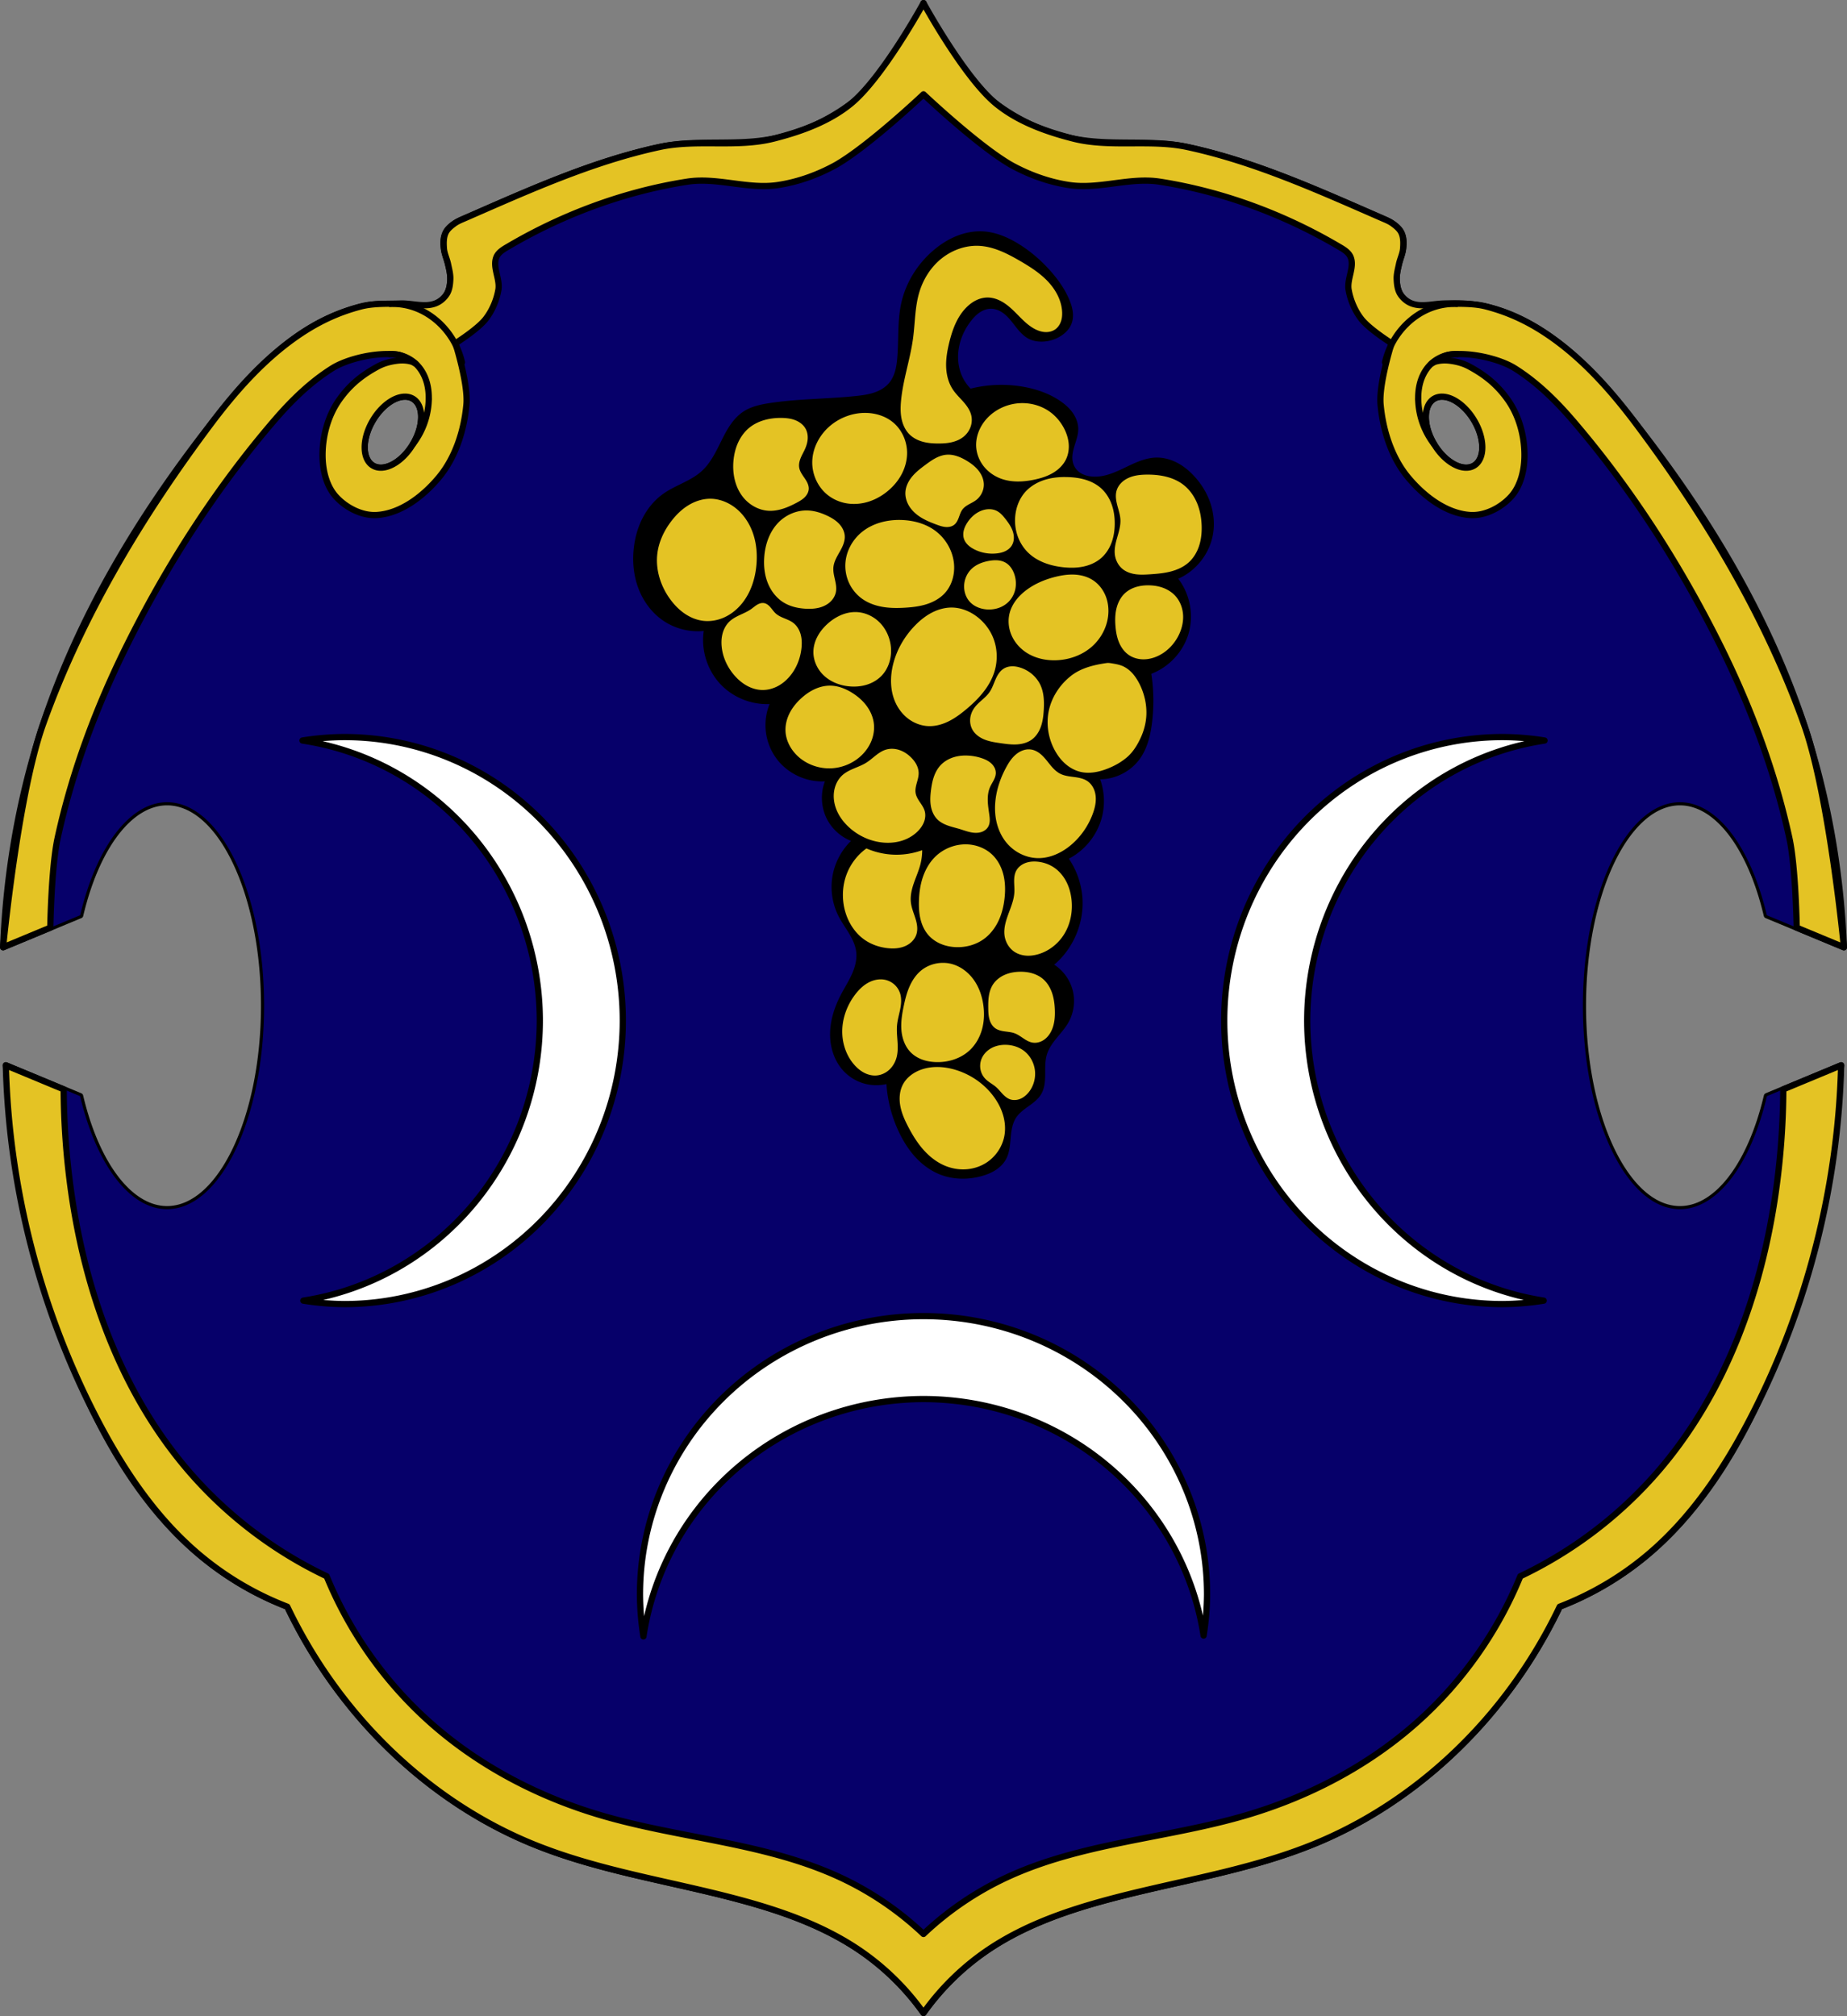 <svg xmlns="http://www.w3.org/2000/svg" width="890.82" viewBox="0 0 890.825 972.461"><rect x="0" y="0" width="890.825" height="972.461" fill="#808080" stroke="none"/><path d="M445.42 1.497c-6.351 19.265-18.781 36.477-35.07 48.563-10.988 8.151-23.711 14-37.11 16.777-18.04 3.74-37.08.188-55.07 4.063-32.531 7-63.26 20.975-93.76 34.28-1.843.804-3.694 1.634-5.373 2.744-1.68 1.111-3.194 2.545-4.102 4.342-1.17 2.316-1.244 5.05-.822 7.611.422 2.56 1.308 5.02 1.986 7.521.643 2.376 1.102 4.821 1.092 7.283 0 2.462-.506 4.952-1.682 7.115-1.374 2.528-3.731 4.56-6.363 5.564-2.633 1-5.635.075-8.453.086-8.05.032-16.268-1.718-24.14-.055-11.872 2.509-23.26 7.76-33.26 14.803-16.269 11.461-29.405 26.774-41.676 42.44-34.23 43.701-63.38 91.95-80.83 144.65-11.491 34.713-17.791 71.09-19.277 107.63l37.16-15.443c7.897-33.35 24.12-54.46 41.877-54.51 25.859 0 46.822 43.941 46.822 98.15 0 54.2-20.963 98.15-46.822 98.14-17.779-.019-34.02-21.14-41.92-54.53L2.812 513.838c1.212 14.736 3.047 29.426 5.385 44.02 6.907 43.13 18.297 85.86 37.76 124.96 12.3 24.716 28.02 48.13 48.998 66.08a151.553 151.553 0 0 0 43.602 26.07 241.626 241.626 0 0 0 31.467 49.45c23.08 28.05 52.732 50.865 86.31 64.729 32.892 13.582 68.64 18.394 102.94 27.871 19.239 5.316 38.28 12.227 54.84 23.375a121.99 121.99 0 0 1 31.3 30.549 122.057 122.057 0 0 1 31.3-30.55c16.556-11.148 35.601-18.06 54.84-23.375 34.3-9.478 70.05-14.289 102.94-27.871 33.575-13.864 63.23-36.678 86.31-64.729a241.344 241.344 0 0 0 31.467-49.45 151.633 151.633 0 0 0 43.602-26.07c20.979-17.946 36.698-41.36 48.998-66.08 19.462-39.11 30.853-81.83 37.76-124.96 2.337-14.598 4.173-29.29 5.385-44.02l-35.814 14.883c-7.901 33.385-24.14 54.51-41.92 54.53-25.859 0-46.822-43.94-46.822-98.14 0-54.21 20.963-98.15 46.822-98.15 17.762.05 33.98 21.16 41.877 54.51l37.16 15.443c-1.487-36.536-7.787-72.913-19.277-107.63-17.444-52.698-46.598-100.95-80.83-144.65-12.271-15.667-25.407-30.981-41.676-42.44-9.998-7.04-21.23-12.59-33.26-14.803a66.07 66.07 0 0 0-24.14.055c-2.709.971-5.764.94-8.453-.086a12.304 12.304 0 0 1-6.363-5.564c-1.175-2.163-1.672-4.653-1.682-7.115 0-2.462.449-4.907 1.092-7.283.678-2.505 1.564-4.961 1.986-7.521.422-2.56.348-5.295-.822-7.611-.908-1.797-2.422-3.231-4.102-4.342-1.68-1.111-3.53-1.94-5.373-2.744-30.501-13.306-61.23-27.28-93.76-34.28-17.995-3.875-37.03-.323-55.07-4.063-13.397-2.777-26.12-8.626-37.11-16.777-16.292-12.09-28.721-29.3-35.07-48.563zm250.41 189.84c5.143.199 11.146 4.712 15.12 11.363 5.317 8.906 5.315 18.701-.006 21.879-5.321 3.178-13.946-1.466-19.264-10.373s-5.316-18.704.006-21.881c1.195-.713 2.601-1.048 4.146-.988zm-500.82 0c1.546-.06 2.952.275 4.146.988 5.322 3.177 5.324 12.974.006 21.881s-13.943 13.551-19.264 10.373c-5.323-3.175-5.327-12.971 0-21.879 3.971-6.651 9.974-11.164 15.12-11.363z" fill-rule="evenodd" stroke="#000" stroke-linejoin="round" stroke-width="3"/><path d="M445.42 1.497c-6.351 19.265-18.781 36.477-35.07 48.563-10.988 8.151-23.711 14-37.11 16.777-18.04 3.74-37.08.188-55.07 4.063-32.531 7-63.26 20.975-93.76 34.28-1.843.804-3.694 1.634-5.373 2.744-1.68 1.111-3.194 2.545-4.102 4.342-1.17 2.316-1.244 5.05-.822 7.611.422 2.56 1.308 5.02 1.986 7.521.643 2.376 1.102 4.821 1.092 7.283 0 2.462-.506 4.952-1.682 7.115-1.374 2.528-3.731 4.56-6.363 5.564-2.633 1-5.635.075-8.453.086-8.05.032-16.268-1.718-24.14-.055-11.872 2.509-23.26 7.76-33.26 14.803-16.269 11.461-29.405 26.774-41.676 42.44-34.23 43.701-63.38 91.95-80.83 144.65-11.491 34.713-17.791 71.09-19.277 107.63l37.16-15.443c7.896-33.35 24.12-54.46 41.877-54.51 25.859 0 46.823 43.941 46.822 98.15 0 54.2-20.963 98.15-46.822 98.14-17.779-.019-34.02-21.14-41.92-54.53L2.813 513.838c1.212 14.736 3.047 29.426 5.385 44.02 6.907 43.13 18.298 85.86 37.76 124.96 12.3 24.716 28.02 48.13 48.998 66.08a151.553 151.553 0 0 0 43.602 26.07 241.626 241.626 0 0 0 31.467 49.45c23.08 28.05 52.732 50.865 86.31 64.729 32.892 13.582 68.64 18.394 102.94 27.871 19.239 5.316 38.28 12.227 54.84 23.375a121.99 121.99 0 0 1 31.3 30.549 122.057 122.057 0 0 1 31.3-30.55c16.556-11.148 35.601-18.06 54.84-23.375 34.3-9.478 70.05-14.289 102.94-27.871 33.575-13.864 63.23-36.678 86.31-64.729a241.344 241.344 0 0 0 31.467-49.45 151.633 151.633 0 0 0 43.602-26.07c20.979-17.946 36.698-41.36 48.998-66.08 19.462-39.11 30.853-81.83 37.76-124.96 2.337-14.598 4.173-29.29 5.385-44.02l-35.814 14.883c-7.901 33.385-24.14 54.51-41.92 54.53-25.859 0-46.822-43.94-46.822-98.14 0-54.21 20.963-98.15 46.822-98.15 17.762.05 33.98 21.16 41.877 54.51l37.16 15.443c-1.487-36.536-7.787-72.913-19.277-107.63-17.444-52.698-46.598-100.95-80.83-144.65-12.271-15.667-25.407-30.981-41.676-42.44-9.998-7.04-21.23-12.59-33.26-14.803a66.07 66.07 0 0 0-24.14.055c-2.709.971-5.764.94-8.453-.086a12.304 12.304 0 0 1-6.363-5.564c-1.175-2.163-1.672-4.653-1.682-7.115 0-2.462.449-4.907 1.092-7.283.678-2.505 1.564-4.961 1.986-7.521.422-2.56.348-5.295-.822-7.611-.908-1.797-2.422-3.231-4.102-4.342-1.68-1.111-3.53-1.94-5.373-2.744-30.501-13.306-61.23-27.28-93.76-34.28-17.995-3.875-37.03-.323-55.07-4.063-13.397-2.777-26.12-8.626-37.11-16.777-16.292-12.09-28.721-29.3-35.07-48.563m250.41 189.84c5.143.199 11.146 4.712 15.12 11.363 5.317 8.906 5.315 18.701-.006 21.879-5.321 3.178-13.946-1.466-19.264-10.373s-5.316-18.704.006-21.881c1.195-.713 2.601-1.048 4.146-.988m-500.82 0h.004c1.546-.06 2.952.275 4.146.988 5.322 3.177 5.324 12.974.006 21.881s-13.943 13.551-19.264 10.373c-5.323-3.175-5.327-12.971 0-21.879 3.971-6.651 9.974-11.164 15.12-11.363" fill="#06006a"/><g stroke="#000" stroke-width="3"><g fill-rule="evenodd"><path d="M445.41 1.497s-19.609 35.93-35.07 48.563c-10.513 8.588-23.952 13.43-37.11 16.777-17.839 4.538-37.08.188-55.07 4.063-32.531 7-63.26 20.975-93.76 34.28-1.843.804-3.764 1.538-5.373 2.744-1.593 1.194-3.267 2.534-4.102 4.342-1.069 2.317-1.014 5.067-.822 7.611.195 2.586 1.462 4.982 1.986 7.521.496 2.404 1.194 4.83 1.092 7.283-.101 2.435-.385 5.05-1.682 7.115-1.315 2.092-3.432 3.844-5.764 4.664-5.253 1.848-11.142-.265-16.707-.064-6.36.229-12.883-.169-19.04 1.445-10.929 2.867-20.736 7.436-30.705 14.354-16.29 11.304-29.788 26.573-41.676 42.44-33.11 44.21-62.23 92.64-80.83 144.65C8.506 383.605 1.5 456.915 1.5 456.915l22.752-9.455s.47-29.06 3.537-43.18c7.093-32.631 19.06-64.37 34.01-94.23 19.2-38.37 42.741-75.03 70.73-107.54 8.116-9.429 17.237-18.318 27.781-24.92 6.848-4.287 20.841-7.898 31.459-6.51 3.207.419 8.674 4.344 8.674 4.344s-1.325-.821-2.066-1.025c-2.01-.553-4.167-.694-6.242-.48-3.447.354-6.941 1.236-9.986 2.891-7.209 3.917-13.213 8.46-18.605 16.11-5.581 7.919-8.235 18.269-7.957 27.953.19 6.622 2.051 13.889 6.529 18.771 4.836 5.273 12.447 9.214 19.588 8.773 11.665-.72 22.518-9.173 29.992-18.16 7.997-9.614 12.12-22.643 13.264-35.1.92-9.977-5.305-29.586-5.305-29.586s10.881-6.831 14.689-11.834c3.061-4.02 5.142-8.935 6.02-13.91.925-5.221-2.983-10.994-.922-15.879 1.05-2.488 3.792-3.941 6.121-5.307 26.26-15.399 55.821-26.327 85.9-31.01 14.391-2.242 29.26 3.79 43.666 1.633 9.828-1.472 19.468-4.972 28.16-9.795 15.965-9.236 42.12-33.973 42.12-33.973s26.15 24.737 42.12 33.973c8.689 4.823 18.329 8.323 28.16 9.795 14.404 2.158 29.27-3.875 43.666-1.633 30.08 4.686 59.64 15.614 85.9 31.01 2.329 1.366 5.071 2.819 6.121 5.307 2.061 4.885-1.849 10.658-.924 15.879.881 4.975 2.965 9.89 6.03 13.91 3.809 5 14.689 11.834 14.689 11.834s-6.225 19.609-5.305 29.586c1.148 12.453 5.266 25.481 13.264 35.1 7.474 8.985 18.327 17.438 29.992 18.16 7.141.441 14.752-3.501 19.588-8.773 4.478-4.882 6.339-12.149 6.529-18.771.278-9.684-2.376-20.03-7.957-27.953-5.393-7.652-11.398-12.195-18.607-16.11-3.045-1.654-6.539-2.536-9.986-2.891-2.076-.213-4.228-.073-6.24.48-.742.204-2.068 1.025-2.068 1.025s5.467-3.924 8.674-4.344c10.618-1.389 24.613 2.223 31.461 6.51 10.544 6.602 19.666 15.491 27.781 24.92 27.991 32.519 51.53 69.18 70.73 107.54 14.946 29.862 26.913 61.6 34.01 94.23 3.067 14.11 3.537 43.18 3.537 43.18l22.752 9.455s-7.01-73.31-19.277-107.63c-18.596-52.01-47.712-100.44-80.83-144.65-11.887-15.869-25.386-31.14-41.676-42.44-9.969-6.918-19.778-11.487-30.707-14.354-6.156-1.615-12.679-1.216-19.04-1.445-5.565-.2-11.454 1.913-16.707.064-2.331-.82-4.446-2.572-5.762-4.664-1.297-2.063-1.58-4.68-1.682-7.115-.102-2.453.596-4.879 1.092-7.283.524-2.54 1.791-4.936 1.986-7.521.192-2.545.247-5.294-.822-7.611-.834-1.808-2.508-3.148-4.102-4.342-1.609-1.206-3.53-1.94-5.373-2.744-30.501-13.306-61.23-27.28-93.76-34.28-17.995-3.875-37.23.476-55.07-4.063-13.156-3.347-26.595-8.189-37.11-16.777-15.464-12.633-35.07-48.563-35.07-48.563zM195 191.347c1.546-.06 2.952.275 4.146.988 5.321 3.178 5.323 12.973.006 21.879-5.317 8.907-13.942 13.552-19.264 10.375-5.321-3.178-5.323-12.973-.006-21.879 3.971-6.651 9.974-11.164 15.12-11.363zm500.82 0c5.143.199 11.146 4.712 15.12 11.363 5.317 8.906 5.315 18.701-.006 21.879-5.321 3.177-13.946-1.468-19.264-10.375-5.317-8.906-5.315-18.701.006-21.879 1.195-.713 2.601-1.048 4.146-.988zM2.81 513.847c1.489 58.61 16.356 116.84 43.14 168.99 12.608 24.544 28.09 48.07 48.998 66.08a148.42 148.42 0 0 0 43.602 26.07 241.626 241.626 0 0 0 31.467 49.45c23.08 28.05 52.732 50.865 86.31 64.729 32.892 13.582 68.64 18.392 102.94 27.871 19.238 5.316 38.28 12.228 54.84 23.375a122.048 122.048 0 0 1 31.3 30.539 122.255 122.255 0 0 1 31.3-30.539c16.557-11.147 35.602-18.06 54.84-23.375 34.3-9.479 70.05-14.289 102.94-27.871 33.575-13.864 63.23-36.679 86.31-64.729a241.274 241.274 0 0 0 31.467-49.45 148.596 148.596 0 0 0 43.602-26.07c20.904-18.01 36.39-41.534 48.998-66.08 26.789-52.15 41.656-110.38 43.14-168.99L860.1 525.443a365.287 365.287 0 0 1-3.643 49.701c-6.861 48.18-23.99 95.85-55.42 133.01-18.546 21.927-41.82 39.836-67.766 52.15-10.942 26.778-28.05 51.01-49.627 70.28-23.649 21.13-52.45 36.16-82.88 45.09-38.21 11.214-79.29 13.14-115.37 29.977a151.203 151.203 0 0 0-39.988 27.21 151.344 151.344 0 0 0-39.988-27.21c-36.08-16.834-77.17-18.763-115.37-29.977-30.427-8.93-59.23-23.967-82.88-45.09-21.573-19.271-38.685-43.505-49.627-70.28-25.946-12.31-49.22-30.22-67.764-52.15-31.43-37.16-48.561-84.83-55.42-133.01a365.608 365.608 0 0 1-3.643-49.701L2.81 513.847z" fill="#e4c324" stroke-linejoin="round"/><g fill="none" stroke-linecap="round"><path d="M187.91 170.787c5.03-.234 10.119 1.864 13.524 5.572 2.106 2.294 3.565 5.142 4.406 8.141.841 2.998 1.077 6.146.912 9.256a36.918 36.918 0 0 1-7.6 20.467M188.14 146.567a32.215 32.215 0 0 1 12.906 2.251c4.191 1.665 8.01 4.217 11.255 7.353a37.86 37.86 0 0 1 10.505 18.609M702.9 170.787c-5.03-.234-10.119 1.864-13.524 5.572-2.106 2.294-3.565 5.142-4.406 8.141-.841 2.998-1.077 6.146-.912 9.256a36.918 36.918 0 0 0 7.6 20.467M702.67 146.567a32.215 32.215 0 0 0-12.906 2.251c-4.191 1.665-8.01 4.217-11.255 7.353a37.86 37.86 0 0 0-10.505 18.609"/></g></g><path d="M166.095 355.523a134.28 136.754 0 0 0-20.215 1.668 134.28 136.754 0 0 1 114.482 135.086 134.28 136.754 0 0 1-114.066 135.086 134.28 136.754 0 0 0 19.799 1.668 134.28 136.754 0 0 0 134.279-136.754 134.28 136.754 0 0 0-134.28-136.754m558.649 0a134.28 136.754 0 0 0-134.28 136.754 134.28 136.754 0 0 0 134.28 136.754 134.28 136.754 0 0 0 19.799-1.668 134.28 136.754 0 0 1-114.067-135.086 134.28 136.754 0 0 1 114.483-135.086 134.28 136.754 0 0 0-20.215-1.668zM445.419 634.83a136.754 134.28 0 0 0-136.754 134.28 136.754 134.28 0 0 0 1.668 20.214 136.754 134.28 0 0 1 135.086-114.482 136.754 134.28 0 0 1 135.086 114.066 136.754 134.28 0 0 0 1.668-19.799A136.754 134.28 0 0 0 445.419 634.83z" fill="#fff" stroke-linejoin="round" stroke-linecap="round"/></g><g fill-rule="evenodd"><path d="M468.14 187.457a20.567 20.567 0 0 1-4.03-5.794c-1.883-4.052-2.395-8.677-1.763-13.1.721-5.05 2.902-9.844 6.05-13.855 1.192-1.521 2.536-2.947 4.143-4.02 1.607-1.073 3.498-1.78 5.43-1.774 1.603.005 3.181.5 4.582 1.28 1.4.78 2.63 1.838 3.732 3 1.666 1.761 3.047 3.768 4.594 5.635 1.547 1.867 3.306 3.627 5.483 4.693 1.866.913 3.969 1.276 6.05 1.26a17.59 17.59 0 0 0 9.321-2.771c2.188-1.408 4.088-3.372 5.04-5.794.726-1.851.871-3.897.626-5.87-.245-1.973-.868-3.883-1.634-5.718-2.089-5.01-5.244-9.518-8.817-13.603-4.526-5.174-9.771-9.736-15.619-13.351-5.134-3.174-10.855-5.644-16.878-6.05-4.404-.294-8.851.537-12.952 2.166-4.102 1.63-7.867 4.045-11.231 6.903-7.776 6.606-13.457 15.723-15.619 25.695-1.876 8.654-1.128 17.642-1.911 26.463-.186 2.1-.462 4.201-1.047 6.226-.585 2.025-1.49 3.98-2.836 5.602-1.863 2.243-4.493 3.753-7.256 4.682-2.764.929-5.677 1.317-8.577 1.628-13.94 1.493-28.05 1.313-41.904 3.454-4.364.674-8.81 1.625-12.509 4.04-2.487 1.622-4.537 3.848-6.238 6.281-1.701 2.434-3.07 5.081-4.392 7.739-2.625 5.281-5.192 10.791-9.561 14.753-5.284 4.792-12.555 6.728-18.39 10.832-4.229 2.975-7.63 7.06-10.02 11.651-2.389 4.586-3.784 9.659-4.34 14.8-.706 6.528-.055 13.246 2.286 19.381s6.413 11.66 11.821 15.383c5.686 3.914 12.781 5.733 19.649 5.04-1.433 9.539 1.947 19.679 8.817 26.451 5.998 5.913 14.51 9.186 22.924 8.817a27.314 27.314 0 0 0-1.759 13.524c.57 4.56 2.32 8.967 5.03 12.675 5.318 7.268 14.436 11.582 23.428 11.08-2.37 6.179-1.799 13.415 1.511 19.15a22.51 22.51 0 0 0 11.08 9.573c-4.714 4.59-7.909 10.715-8.974 17.208-1.066 6.493.003 13.318 3 19.17 1.475 2.879 3.389 5.507 5.05 8.284 1.66 2.776 3.088 5.777 3.442 8.992.404 3.668-.623 7.362-2.141 10.725-1.518 3.363-3.523 6.481-5.232 9.751-3.02 5.769-5.121 12.12-5.235 18.632-.114 6.509 1.903 13.186 6.284 18a21.783 21.783 0 0 0 9.557 6.097 21.789 21.789 0 0 0 11.328.435 64.034 64.034 0 0 0 6.095 23.268c2.097 4.391 4.715 8.562 8.03 12.13 3.312 3.565 7.338 6.516 11.874 8.278 6.223 2.417 13.233 2.502 19.68.768 2.427-.653 4.804-1.564 6.919-2.922 2.115-1.358 3.966-3.181 5.141-5.403 1.61-3.043 1.865-6.594 2.167-10.02.302-3.43.734-6.997 2.62-9.878 1.523-2.327 3.853-3.983 6.111-5.607 2.258-1.624 4.559-3.338 5.981-5.729 1.664-2.798 1.929-6.194 1.956-9.45.027-3.256-.134-6.581.815-9.695.911-2.99 2.786-5.584 4.761-8.01 1.975-2.422 4.097-4.756 5.634-7.477 2.592-4.586 3.358-10.172 2.097-15.287-1.262-5.115-4.538-9.704-8.965-12.559 9.411-7.929 14.635-20.57 13.566-32.829a38.764 38.764 0 0 0-6.512-18.309c8.02-4.122 14.07-11.88 16.12-20.657 1.359-5.812 1-12.01-1.01-17.634 7.375-.023 14.648-3.726 19-9.677 3.759-5.136 5.293-11.566 6.05-17.886a87.324 87.324 0 0 0-.362-23.323c8.319-3.154 15.04-10.251 17.744-18.728 2.897-9.1 1.052-19.563-4.78-27.12 8.646-3.795 15.15-12.11 16.762-21.413.866-5.01.377-10.222-1.236-15.04-1.613-4.819-4.335-9.244-7.777-12.983-2.39-2.595-5.147-4.882-8.276-6.511-3.129-1.629-6.642-2.585-10.169-2.497-5.782.145-11.09 3.01-16.317 5.477-2.615 1.235-5.285 2.392-8.092 3.085-2.807.693-5.774.909-8.591.255-1.529-.355-3.02-.974-4.239-1.96a8.403 8.403 0 0 1-2.814-4.338c-.722-2.696-.076-5.558.74-8.227.816-2.669 1.813-5.351 1.791-8.142-.022-2.752-1.056-5.437-2.634-7.692-1.578-2.254-3.678-4.103-5.943-5.665-5.094-3.514-11.05-5.641-17.13-6.802a60.952 60.952 0 0 0-26.2.756"/><path d="M470.72 118.557c-6.823.083-13.517 3.055-18.477 7.766-4.273 4.058-7.318 9.343-8.955 15-2.038 7.05-1.93 14.509-2.904 21.779-1.365 10.183-4.861 20.02-5.807 30.25-.265 2.872-.326 5.789.246 8.615.572 2.827 1.813 5.573 3.867 7.598 1.791 1.765 4.126 2.913 6.557 3.557 2.431.644 4.964.805 7.479.799 2.084-.005 4.179-.127 6.211-.588 2.032-.461 4.01-1.272 5.648-2.557 1.538-1.205 2.758-2.821 3.453-4.646.695-1.825.858-3.857.418-5.76-.585-2.533-2.175-4.713-3.898-6.658-1.724-1.946-3.629-3.752-5.05-5.926-2.123-3.238-3.066-7.149-3.178-11.02-.111-3.87.57-7.723 1.482-11.486 1.525-6.288 3.851-12.651 8.471-17.18 1.334-1.308 2.846-2.445 4.525-3.264 1.679-.819 3.529-1.314 5.396-1.334 2.52-.028 4.995.807 7.176 2.07s4.093 2.941 5.893 4.705c3.12 3.057 6.04 6.47 9.922 8.471 1.551.799 3.247 1.357 4.99 1.426 1.743.069 3.534-.379 4.93-1.426 1.255-.942 2.14-2.328 2.631-3.818.491-1.491.606-3.086.516-4.652-.32-5.521-3.178-10.662-6.994-14.664-3.816-4-8.553-6.999-13.334-9.777-6.151-3.575-12.734-6.94-19.842-7.26-.456-.02-.912-.027-1.367-.022m23.07 75.897a23.753 23.753 0 0 0-1.943.023c-5.991.319-11.859 2.986-15.9 7.42-3.489 3.828-5.587 9.05-5.09 14.205.323 3.351 1.727 6.575 3.879 9.164 2.152 2.589 5.04 4.542 8.207 5.678 5.057 1.811 10.647 1.531 15.902.424 3.061-.645 6.093-1.573 8.803-3.137 2.709-1.564 5.092-3.803 6.463-6.615 1.161-2.381 1.557-5.101 1.311-7.738-.246-2.637-1.118-5.194-2.371-7.527-1.601-2.983-3.84-5.633-6.572-7.633-3.656-2.676-8.156-4.127-12.688-4.264m-76.39 4.709c-6.566-.05-13.1 2.551-17.908 7.02-4.622 4.292-7.672 10.391-7.744 16.697-.068 5.973 2.627 11.957 7.26 15.729 2.574 2.095 5.693 3.506 8.955 4.115 3.483.65 7.115.391 10.514-.611 3.399-1 6.566-2.737 9.33-4.955 2.822-2.265 5.244-5.05 6.959-8.236 1.715-3.187 2.71-6.78 2.721-10.398.018-5.712-2.556-11.436-7.02-15-3.654-2.921-8.391-4.321-13.07-4.357m-40.41 2.42c-5.603-.084-11.425 1.25-15.729 4.84-2.288 1.909-4.068 4.393-5.299 7.107-1.23 2.714-1.921 5.656-2.203 8.623-.6 6.319.783 13.03 4.84 17.908 2.939 3.537 7.27 5.971 11.857 6.291 4.829.337 9.521-1.595 13.793-3.871 1.346-.717 2.688-1.484 3.781-2.547 1.093-1.063 1.928-2.467 2.027-3.988.063-.961-.169-1.923-.547-2.809-.378-.886-.899-1.702-1.441-2.498-1.084-1.592-2.294-3.198-2.609-5.098-.268-1.613.147-3.269.777-4.777.63-1.509 1.475-2.921 2.127-4.42.65-1.493 1.107-3.083 1.199-4.709.092-1.626-.192-3.291-.957-4.729-1.051-1.975-2.951-3.408-5.03-4.225-2.082-.817-4.347-1.066-6.584-1.1m80.68 17.721c-.434-.011-.87.002-1.307.043-1.853.173-3.635.832-5.275 1.711-1.64.879-3.152 1.976-4.648 3.082-2.273 1.679-4.543 3.406-6.371 5.561-1.828 2.155-3.202 4.795-3.383 7.615-.139 2.175.443 4.367 1.502 6.271 1.059 1.905 2.583 3.529 4.316 4.85 2.75 2.094 5.997 3.425 9.24 4.621 1.404.518 2.835 1.019 4.326 1.137a7.017 7.017 0 0 0 2.229-.16 5.073 5.073 0 0 0 2-.977c1.086-.89 1.687-2.235 2.172-3.553.485-1.318.908-2.691 1.764-3.805.805-1.048 1.938-1.793 3.092-2.438 1.153-.645 2.358-1.215 3.412-2.01 2.368-1.788 3.839-4.735 3.764-7.701-.062-2.429-1.113-4.765-2.637-6.658-1.523-1.893-3.498-3.376-5.576-4.635-2.625-1.59-5.582-2.875-8.619-2.953m95.54 9.627c-2.994.022-6.05.312-8.785 1.521-1.369.605-2.647 1.44-3.689 2.514-1.043 1.074-1.846 2.392-2.24 3.836-.62 2.272-.208 4.693.389 6.971.596 2.278 1.376 4.537 1.492 6.889.136 2.758-.65 5.469-1.414 8.123-.764 2.654-1.52 5.378-1.322 8.133.207 2.878 1.529 5.705 3.764 7.529 1.799 1.469 4.088 2.24 6.391 2.547 2.302.307 4.64.178 6.957.022 3.314-.224 6.643-.509 9.859-1.34 3.216-.831 6.339-2.238 8.791-4.479 2.371-2.166 4.03-5.05 5-8.107.967-3.062 1.266-6.308 1.162-9.518-.12-3.704-.774-7.414-2.191-10.838-1.417-3.424-3.619-6.558-6.537-8.842-4.899-3.835-11.404-5.01-17.625-4.961m-39.436 1.166c-3.38-.019-6.772.36-9.988 1.387-3.675 1.174-7.119 3.229-9.611 6.174-2.513 2.969-3.975 6.749-4.449 10.609-.407 3.312-.106 6.716.938 9.885 1.043 3.169 2.832 6.097 5.223 8.424 4.423 4.305 10.634 6.341 16.77 7.02 3.243.357 6.549.37 9.744-.287 3.195-.657 6.285-2.01 8.736-4.162 2.28-2 3.953-4.646 4.998-7.494 1.045-2.849 1.48-5.898 1.506-8.932.027-3.184-.398-6.393-1.473-9.391-1.075-2.998-2.817-5.781-5.201-7.893-2.115-1.873-4.692-3.184-7.393-4.01-2.701-.828-5.527-1.187-8.35-1.293a43.716 43.716 0 0 0-1.449-.031m-171.38 10.469c-3.677.026-7.293 1.238-10.426 3.162-3.133 1.925-5.801 4.542-8.05 7.447-3.516 4.532-6.091 9.886-6.846 15.572-1.065 8.02 1.614 16.308 6.504 22.758 1.894 2.499 4.124 4.765 6.721 6.523 2.596 1.759 5.569 3 8.68 3.402 3.642.469 7.397-.237 10.711-1.818 3.314-1.582 6.19-4.02 8.453-6.91 4.03-5.143 6.087-11.631 6.674-18.14.438-4.856.088-9.816-1.369-14.469-1.457-4.653-4.051-8.992-7.699-12.227-3.664-3.249-8.451-5.34-13.348-5.305m135.06 5.04a10.144 10.144 0 0 0-3.301.439c-3.214.97-5.899 3.327-7.701 6.16-.726 1.142-1.328 2.377-1.641 3.693-.312 1.317-.324 2.721.102 4.01.37 1.119 1.061 2.116 1.906 2.938.845.822 1.842 1.476 2.885 2.025 3.386 1.785 7.321 2.495 11.123 2.053 1.348-.157 2.689-.457 3.918-1.031 1.229-.574 2.345-1.432 3.098-2.561.66-.99 1.023-2.165 1.113-3.352.09-1.187-.088-2.386-.443-3.521-.711-2.271-2.112-4.259-3.58-6.133-1.206-1.538-2.524-3.071-4.277-3.936-.997-.491-2.091-.738-3.201-.781m-88.17.609c-4.991-.101-9.947 1.991-13.52 5.477-4.528 4.418-6.749 10.8-7.186 17.11-.285 4.126.141 8.343 1.635 12.199s4.101 7.338 7.605 9.533c3.201 2.01 7.01 2.871 10.779 3.08 3.02.168 6.144-.086 8.891-1.363 1.373-.638 2.635-1.53 3.635-2.668.999-1.138 1.729-2.526 2.02-4.01.387-1.982-.008-4.02-.451-5.994-.443-1.97-.937-3.974-.746-5.984.256-2.69 1.704-5.095 3.03-7.449.663-1.177 1.306-2.372 1.771-3.641.465-1.268.75-2.62.674-3.969-.126-2.249-1.259-4.359-2.82-5.982-1.562-1.623-3.531-2.8-5.564-3.77-3.058-1.458-6.365-2.5-9.752-2.568m44.877 4.576c-6.632-.102-13.406 1.676-18.525 5.863-4.382 3.584-7.374 8.905-7.871 14.545a19.803 19.803 0 0 0 1.68 9.883 19.433 19.433 0 0 0 6.361 7.742c2.95 2.104 6.461 3.335 10.04 3.93 3.574.595 7.225.575 10.842.348 3.455-.218 6.923-.629 10.221-1.682s6.435-2.781 8.773-5.334c3.371-3.68 4.832-8.885 4.449-13.861-.506-6.582-4.17-12.82-9.584-16.598-4.376-3.054-9.728-4.508-15.06-4.791-.44-.023-.882-.038-1.324-.045m45.918 19.432c-1.01.004-2.02.118-3.01.291-3.219.559-6.431 1.782-8.727 4.107-1.769 1.792-2.907 4.18-3.252 6.674-.437 3.156.441 6.527 2.568 8.898 2.098 2.339 5.249 3.567 8.385 3.764 1.985.125 3.999-.136 5.865-.824s3.58-1.808 4.914-3.283c1.53-1.692 2.54-3.836 2.936-6.082.396-2.246.186-4.587-.539-6.75-.767-2.29-2.181-4.452-4.279-5.648-1.17-.667-2.507-1.01-3.85-1.111a12.59 12.59 0 0 0-1.01-.035m36.834 6.898c-2.644.015-5.278.456-7.848 1.094-5.088 1.263-10.03 3.334-14.203 6.502-3.61 2.738-6.681 6.409-7.871 10.781-.942 3.461-.643 7.224.707 10.547 1.35 3.323 3.724 6.201 6.65 8.275 4.558 3.23 10.34 4.467 15.914 4.107 5.773-.373 11.486-2.438 15.914-6.16 4.399-3.697 7.439-9.02 8.213-14.717.464-3.417.119-6.967-1.18-10.162-1.299-3.195-3.571-6.02-6.52-7.805-2.587-1.57-5.621-2.317-8.645-2.443a22.534 22.534 0 0 0-1.133-.019m36.813 5.199c-2 .003-4.01.244-5.926.844-1.911.6-3.722 1.567-5.197 2.922-2.107 1.935-3.458 4.601-4.135 7.381-.677 2.78-.714 5.681-.484 8.533.211 2.617.65 5.24 1.635 7.674s2.548 4.678 4.697 6.186c2.032 1.425 4.526 2.136 7.01 2.168 2.482.032 4.948-.596 7.193-1.654 4.197-1.978 7.619-5.463 9.754-9.582 1.6-3.088 2.506-6.572 2.326-10.04-.18-3.473-1.488-6.925-3.865-9.463-1.632-1.742-3.725-3.02-5.973-3.826-2.247-.803-4.647-1.14-7.03-1.137m-185.75 8.518a4.328 4.328 0 0 0-1.299.166 6.522 6.522 0 0 0-1.596.717c-1 .605-1.874 1.392-2.83 2.064-1.647 1.158-3.515 1.954-5.338 2.809-1.823.855-3.64 1.796-5.1 3.182-1.592 1.512-2.69 3.505-3.283 5.619-.594 2.114-.7 4.345-.482 6.529.508 5.112 2.786 9.987 6.16 13.861 1.699 1.952 3.686 3.671 5.949 4.926 2.263 1.255 4.811 2.035 7.398 2.09 2.797.059 5.585-.734 8.02-2.115 2.433-1.382 4.518-3.339 6.186-5.586 2.722-3.669 4.342-8.116 4.791-12.662.216-2.185.164-4.42-.432-6.533-.596-2.113-1.766-4.104-3.504-5.445-1.289-.995-2.828-1.598-4.332-2.221s-3.03-1.297-4.225-2.398c-.943-.867-1.644-1.96-2.484-2.926-.42-.483-.88-.936-1.406-1.301-.526-.364-1.123-.639-1.756-.736a3.736 3.736 0 0 0-.436-.039m91.32 2.201c-3.409-.074-6.799.864-9.83 2.428-3.03 1.563-5.719 3.736-8.104 6.174-5.12 5.233-8.923 11.791-10.662 18.902-1.489 6.09-1.412 12.722 1.213 18.416 1.43 3.101 3.605 5.874 6.361 7.889 2.757 2.01 6.098 3.252 9.51 3.379 3.337.124 6.656-.802 9.654-2.273 2.998-1.472 5.702-3.475 8.277-5.602 6.05-4.995 11.663-11.03 13.934-18.537 1.7-5.622 1.356-11.865-1.09-17.205-1.631-3.562-4.165-6.699-7.27-9.09-3.44-2.647-7.654-4.388-11.994-4.482m-46.41 2.18c-5.159-.142-10.14 2.317-13.934 5.816-1.877 1.731-3.522 3.733-4.713 5.992-1.191 2.259-1.92 4.782-1.951 7.336-.05 4.03 1.681 8.01 4.484 10.904 3.392 3.506 8.222 5.42 13.08 5.816 2.791.228 5.635-.018 8.303-.867 2.668-.849 5.156-2.315 7.086-4.344 3.268-3.436 4.752-8.352 4.482-13.09-.283-4.978-2.475-9.868-6.18-13.205-2.913-2.624-6.743-4.255-10.662-4.363m121.41 24.547a4.94 4.94 0 0 0-.654.051c-5.979.868-12.209 2.345-17.05 6.139-5.38 4.211-9.383 10.253-10.779 16.941-1.363 6.529-.192 13.525 3.08 19.336 1.341 2.382 3.03 4.584 5.109 6.361 2.076 1.778 4.547 3.122 7.211 3.734 4.263.979 8.757.044 12.834-1.539 3.513-1.364 6.861-3.223 9.691-5.711 2.831-2.488 4.825-5.795 6.393-9.178 1.476-3.185 2.443-6.678 2.705-10.178.264-3.521-.167-7.139-1.166-10.525-1.01-3.425-2.587-6.773-4.789-9.584-1.261-1.61-2.866-3.01-4.67-3.977-1.815-.967-3.911-1.331-5.939-1.67-.648-.108-1.313-.21-1.971-.201m-46.3 1.623c-1.355.043-2.714.384-3.871 1.092-.96.588-1.762 1.413-2.412 2.332-.651.919-1.157 1.933-1.607 2.965-.901 2.064-1.601 4.243-2.887 6.092-1.994 2.867-5.221 4.685-7.27 7.514-1.092 1.508-1.822 3.289-2.02 5.141-.197 1.852.148 3.771 1.049 5.4 1.262 2.282 3.528 3.877 5.955 4.832 2.427.955 5.03 1.339 7.615 1.711 2.561.369 5.141.733 7.725.604 2.584-.13 5.2-.788 7.299-2.301 2.144-1.545 3.615-3.891 4.482-6.387.867-2.496 1.172-5.152 1.334-7.789.252-4.107.142-8.375-1.574-12.12-1.857-4.048-5.562-7.16-9.814-8.482-1.295-.403-2.649-.65-4-.607m-87.47 9.332c-2.584-.042-5.159.579-7.514 1.645-2.355 1.065-4.496 2.566-6.42 4.291-2.295 2.058-4.308 4.461-5.717 7.203-1.409 2.742-2.198 5.834-2.037 8.912.239 4.567 2.584 8.882 5.936 11.994 4.358 4.045 10.421 6.152 16.357 5.816 5.18-.293 10.246-2.415 14.05-5.938 2.213-2.046 4.01-4.559 5.119-7.361 1.109-2.802 1.519-5.894 1.061-8.873-.458-2.977-1.771-5.792-3.598-8.188-1.826-2.395-4.154-4.381-6.701-5.988-3.172-2-6.791-3.453-10.541-3.514m29.969 30.461a10.04 10.04 0 0 0-3.314.434c-1.817.566-3.417 1.666-4.912 2.844s-2.92 2.453-4.537 3.457c-1.826 1.133-3.853 1.893-5.832 2.73-1.979.838-3.952 1.78-5.559 3.207-2.712 2.408-4.144 6.067-4.24 9.693-.079 2.981.689 5.957 2.037 8.617 1.348 2.66 3.263 5.01 5.475 7.01 4.59 4.153 10.547 6.818 16.721 7.27 3.051.223 6.157-.088 9.06-1.063 2.9-.975 5.59-2.626 7.664-4.875 1.154-1.252 2.12-2.697 2.68-4.305.56-1.608.697-3.386.229-5.02-.445-1.556-1.399-2.907-2.301-4.25-.902-1.343-1.788-2.759-2.063-4.354-.276-1.601.09-3.238.52-4.805.43-1.567.931-3.141.936-4.766.004-1.447-.394-2.882-1.049-4.172-.655-1.29-1.56-2.442-2.586-3.463-1.589-1.582-3.496-2.87-5.621-3.586a11.582 11.582 0 0 0-3.303-.604m65.941.268a8.465 8.465 0 0 0-2.934.436c-1.258.415-2.42 1.097-3.443 1.938-2.048 1.681-3.522 3.953-4.785 6.281-2.622 4.833-4.481 10.113-5.135 15.572-.444 3.703-.327 7.491.545 11.12.872 3.627 2.514 7.089 4.932 9.93 3.68 4.325 9.209 7.085 14.887 7.188 6.05.109 11.869-2.702 16.428-6.674 4.533-3.949 8.02-9.08 10.1-14.717.992-2.692 1.673-5.56 1.402-8.416-.135-1.428-.513-2.84-1.174-4.113-.661-1.273-1.611-2.403-2.795-3.213-1.894-1.295-4.243-1.701-6.518-2-2.275-.301-4.616-.547-6.658-1.592-1.484-.759-2.736-1.907-3.846-3.15-1.109-1.244-2.095-2.594-3.172-3.865-.909-1.073-1.888-2.095-3.02-2.924-1.135-.829-2.434-1.462-3.82-1.695a7.607 7.607 0 0 0-.986-.1m-30.51 2.971c-1.97-.023-3.942.208-5.826.771-2.513.751-4.867 2.114-6.627 4.059-1.442 1.594-2.457 3.541-3.146 5.576-.69 2.036-1.065 4.165-1.336 6.297-.313 2.464-.487 4.972-.1 7.426.388 2.453 1.376 4.867 3.127 6.629 1.413 1.422 3.249 2.354 5.137 3.03 1.887.675 3.851 1.113 5.77 1.695 2.391.726 4.756 1.684 7.252 1.801 1.248.058 2.519-.102 3.668-.592s2.169-1.324 2.77-2.42c.476-.868.675-1.868.709-2.857.034-.99-.088-1.978-.223-2.959-.304-2.211-.668-4.421-.727-6.652-.059-2.231.199-4.506 1.09-6.553.493-1.132 1.169-2.173 1.736-3.27.567-1.096 1.031-2.281 1.049-3.516a5.67 5.67 0 0 0-.58-2.527 7.209 7.209 0 0 0-1.555-2.086c-1.267-1.198-2.878-1.969-4.527-2.535a24.533 24.533 0 0 0-5.695-1.213 24.3 24.3 0 0 0-1.965-.104m-.207 42.84c-5.411-.02-10.806 2.175-14.67 5.971-2.799 2.75-4.788 6.261-6.03 9.984-1.24 3.723-1.752 7.659-1.848 11.582-.069 2.825.076 5.672.725 8.422.649 2.75 1.818 5.41 3.637 7.572 1.655 1.968 3.818 3.485 6.186 4.486 2.368 1 4.936 1.497 7.506 1.572 4.669.137 9.417-1.15 13.207-3.879 3.104-2.234 5.5-5.371 7.131-8.83 1.631-3.459 2.52-7.236 2.926-11.04.397-3.721.336-7.523-.564-11.154-.9-3.632-2.674-7.094-5.373-9.686-3.133-3.01-7.417-4.714-11.752-4.969-.36-.021-.721-.032-1.082-.033m-47.867 1.973a27.371 27.371 0 0 0-9.693 12.844c-1.599 4.434-2.02 9.271-1.332 13.934 1.022 6.96 4.681 13.677 10.541 17.568 3.169 2.104 6.881 3.337 10.662 3.756 2.776.308 5.658.173 8.244-.881 1.293-.527 2.5-1.283 3.494-2.264.995-.98 1.774-2.188 2.195-3.52.398-1.259.47-2.606.34-3.92-.13-1.314-.459-2.6-.854-3.859-.79-2.52-1.852-4.986-2.152-7.609-.363-3.171.41-6.363 1.453-9.379 1.043-3.02 2.363-5.944 3.15-9.04.564-2.215.849-4.5.848-6.785a36.298 36.298 0 0 1-12.963 2.182 36.312 36.312 0 0 1-13.934-3.03m80.992 6.314c-1.49-.004-2.976.212-4.363.744-1.849.71-3.507 2.02-4.416 3.779-.797 1.542-.984 3.327-.973 5.063.012 1.736.208 3.47.117 5.203-.271 5.173-3.038 9.86-4.279 14.889-.455 1.844-.704 3.757-.512 5.646.331 3.258 2.068 6.395 4.791 8.213 1.65 1.101 3.607 1.704 5.584 1.863 1.977.159 3.975-.116 5.881-.666 5.156-1.488 9.645-5.03 12.49-9.582 3.119-4.989 4.269-11.1 3.594-16.939-.348-3.01-1.169-5.986-2.586-8.666-1.417-2.68-3.442-5.059-5.969-6.734-2.339-1.551-5.079-2.476-7.873-2.738-.493-.046-.99-.073-1.486-.074m-43.6 48.885c-3.997-.109-8.04 1.204-11.11 3.77-2.461 2.056-4.265 4.814-5.545 7.754-1.28 2.94-2.061 6.07-2.723 9.207-.816 3.87-1.464 7.827-1.131 11.768.333 3.941 1.733 7.904 4.523 10.707 1.585 1.592 3.569 2.76 5.686 3.512 2.117.751 4.366 1.095 6.611 1.154 5.845.153 11.847-1.726 16.11-5.725 2.883-2.702 4.89-6.278 5.945-10.09 1.055-3.808 1.182-7.842.627-11.754-.615-4.333-2.086-8.59-4.631-12.15-2.545-3.561-6.207-6.389-10.422-7.566a16.303 16.303 0 0 0-3.945-.59m36.516 4.291c-2.503.06-5.02.507-7.303 1.531-2.285 1.024-4.333 2.648-5.662 4.77-1.03 1.644-1.607 3.54-1.898 5.459-.291 1.918-.308 3.868-.283 5.809.022 1.78.082 3.58.551 5.297.469 1.717 1.389 3.367 2.842 4.396 1.322.937 2.964 1.289 4.568 1.514 1.604.225 3.242.348 4.762.908 1.526.563 2.858 1.54 4.211 2.443 1.352.904 2.79 1.764 4.393 2.041 1.878.325 3.85-.201 5.438-1.256 1.588-1.055 2.807-2.608 3.648-4.318 1.587-3.228 1.861-6.947 1.697-10.541-.123-2.704-.483-5.419-1.381-7.973-.898-2.554-2.36-4.95-4.436-6.688-3.044-2.548-7.178-3.488-11.146-3.393m-67.04 3.666c-2.113.005-4.232.636-6.088 1.67-2.474 1.379-4.517 3.434-6.23 5.689-3.626 4.774-5.901 10.612-6.18 16.6-.295 6.352 1.756 12.886 6.06 17.568 1.328 1.445 2.866 2.715 4.617 3.6 1.751.885 3.724 1.373 5.682 1.246 2.332-.151 4.576-1.184 6.295-2.768 1.719-1.584 2.918-3.697 3.52-5.955.673-2.527.613-5.187.441-7.797-.171-2.609-.449-5.231-.199-7.834.247-2.572 1-5.063 1.504-7.598.5-2.535.735-5.206-.051-7.668a9.72 9.72 0 0 0-2.75-4.252 9.818 9.818 0 0 0-6.62-2.502m59.906 31.572c-2.237.019-4.478.506-6.443 1.564-2.247 1.21-4.11 3.197-4.959 5.604a9.142 9.142 0 0 0-.328 4.879 8.967 8.967 0 0 0 2.268 4.33c1.512 1.587 3.558 2.558 5.211 3.998 1.144.997 2.082 2.203 3.123 3.307 1.041 1.104 2.227 2.13 3.66 2.629 1.581.55 3.36.4 4.906-.24 1.546-.64 2.871-1.743 3.939-3.03 2.377-2.867 3.509-6.711 3.15-10.418-.372-3.836-2.356-7.521-5.453-9.814-2.333-1.727-5.218-2.641-8.117-2.787a16.064 16.064 0 0 0-.957-.019m-31.924 10.715c-2.839-.077-5.671.292-8.352 1.23-3.691 1.292-7.087 3.747-8.904 7.209-1.655 3.152-1.889 6.909-1.236 10.408.653 3.5 2.136 6.787 3.779 9.945 2 3.846 4.275 7.578 7.121 10.848 2.846 3.27 6.293 6.076 10.266 7.811 3.169 1.384 6.65 2.067 10.1 1.908 3.454-.159 6.875-1.167 9.826-2.969 4.743-2.895 8.165-7.883 9.117-13.357.568-3.263.286-6.649-.643-9.828-.929-3.179-2.494-6.154-4.445-8.83-4.466-6.124-10.997-10.678-18.234-12.932-2.712-.844-5.559-1.367-8.398-1.443" fill="#e4c324"/></g></svg>